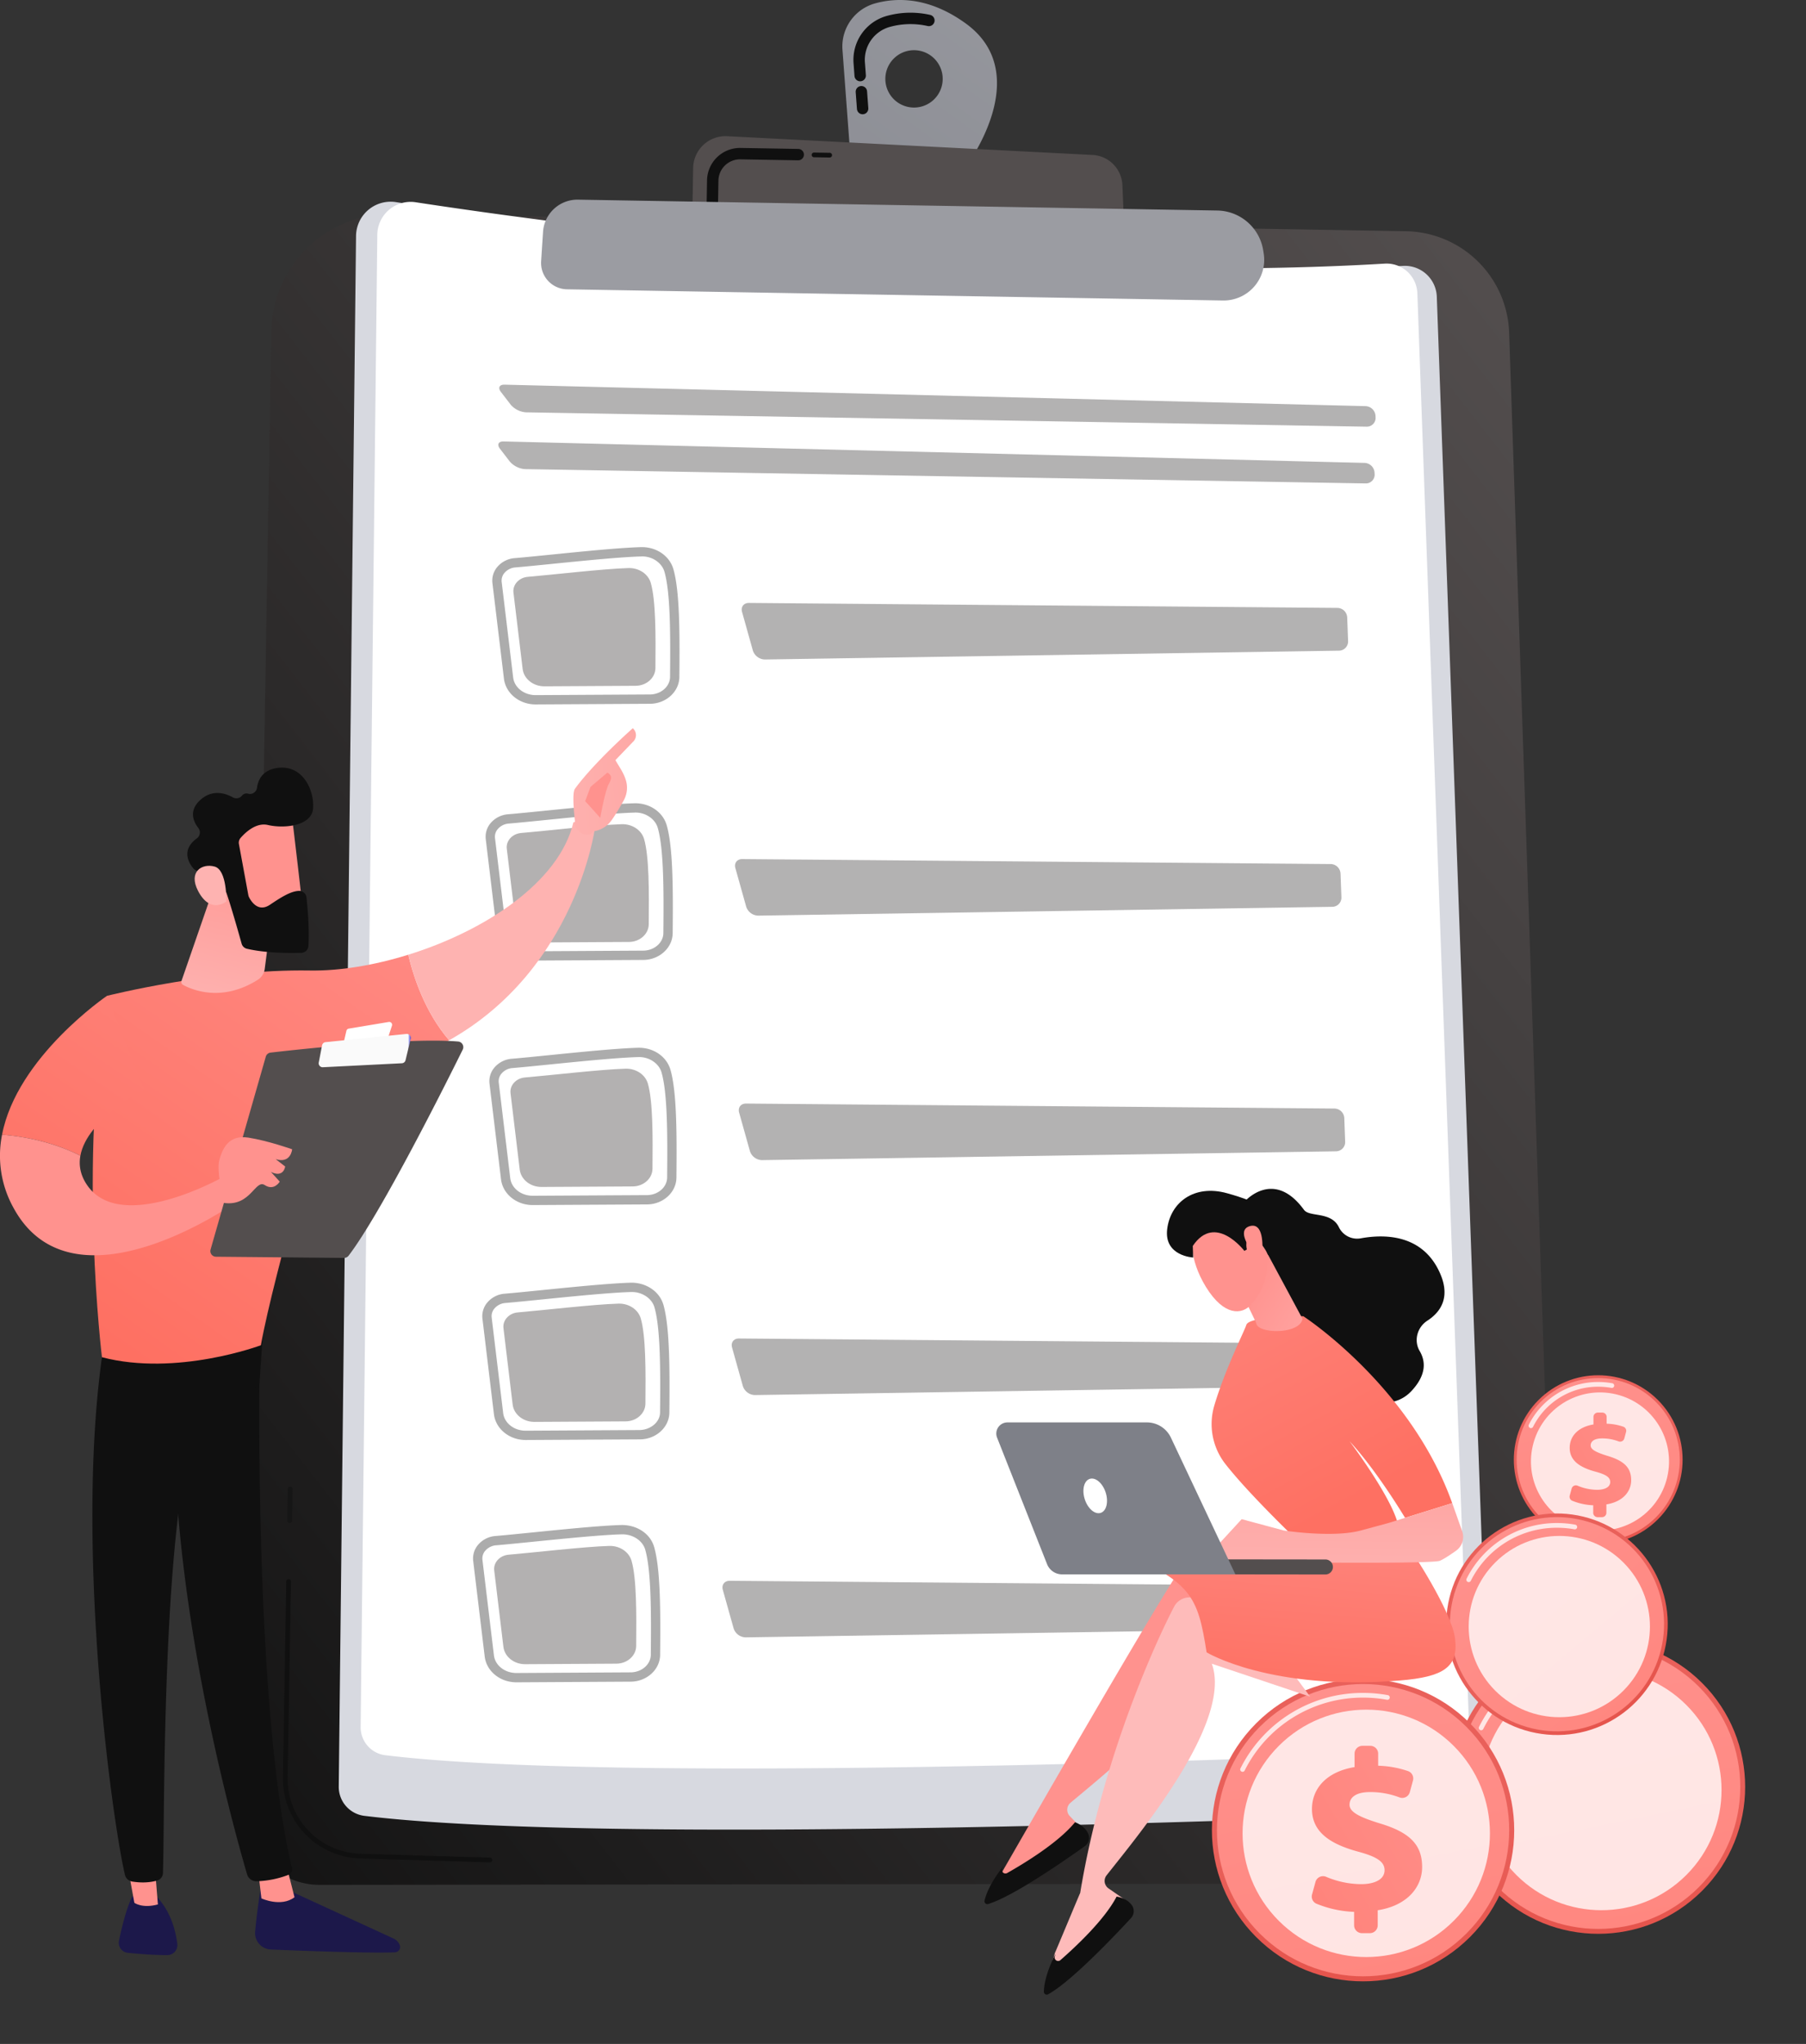 <svg xmlns="http://www.w3.org/2000/svg" xmlns:xlink="http://www.w3.org/1999/xlink" width="1443.515" height="1633.459" viewBox="0 0 1443.515 1633.459">
  <rect x="0" y="0" width="1443.515" height="1633.459" fill="#333333" stroke="none"/>
  <defs>
    <linearGradient id="linear-gradient" x1="-0.046" y1="1.064" x2="0.97" y2="0.047" gradientUnits="objectBoundingBox">
      <stop offset="0" stop-color="#101010"/>
      <stop offset="1" stop-color="#534e4e"/>
    </linearGradient>
    <linearGradient id="linear-gradient-2" x1="1.215" y1="-0.856" x2="-1.802" y2="2.804" gradientUnits="objectBoundingBox">
      <stop offset="0" stop-color="#9b9ca2"/>
      <stop offset="1" stop-color="#7e8088"/>
    </linearGradient>
    <linearGradient id="linear-gradient-3" x1="0.173" y1="18.56" x2="-0.905" y2="24.699" gradientUnits="objectBoundingBox">
      <stop offset="0" stop-color="#534e4e"/>
      <stop offset="1" stop-color="#534e4e"/>
    </linearGradient>
    <linearGradient id="linear-gradient-4" x1="0.231" y1="18.129" x2="-0.214" y2="23.99" gradientUnits="objectBoundingBox">
      <stop offset="0" stop-color="#9b9ca2"/>
      <stop offset="1" stop-color="#f2f2f7"/>
    </linearGradient>
    <linearGradient id="linear-gradient-5" x1="-0.184" y1="1.294" x2="0.486" y2="0.516" gradientUnits="objectBoundingBox">
      <stop offset="0" stop-color="#e1473d"/>
      <stop offset="1" stop-color="#e9605a"/>
    </linearGradient>
    <linearGradient id="linear-gradient-6" x1="0.878" y1="-0.071" x2="-1.173" y2="3.028" gradientUnits="objectBoundingBox">
      <stop offset="0" stop-color="#ff928e"/>
      <stop offset="1" stop-color="#fe7062"/>
    </linearGradient>
    <linearGradient id="linear-gradient-7" x1="1.304" y1="-0.302" x2="-1.589" y2="2.559" xlink:href="#linear-gradient-6"/>
    <linearGradient id="linear-gradient-17" x1="37.708" y1="0.238" x2="36.873" y2="0.678" gradientUnits="objectBoundingBox">
      <stop offset="0" stop-color="#febbba"/>
      <stop offset="1" stop-color="#ff928e"/>
    </linearGradient>
    <linearGradient id="linear-gradient-18" x1="-64.281" y1="-52.808" x2="-64.47" y2="-49.088" gradientUnits="objectBoundingBox">
      <stop offset="0" stop-color="#09005d"/>
      <stop offset="1" stop-color="#101010"/>
    </linearGradient>
    <linearGradient id="linear-gradient-19" x1="44.567" y1="0.225" x2="47.97" y2="-1.251" xlink:href="#linear-gradient-17"/>
    <linearGradient id="linear-gradient-20" x1="-63.139" y1="-60.662" x2="-63.36" y2="-57.553" xlink:href="#linear-gradient-18"/>
    <linearGradient id="linear-gradient-21" x1="0.748" y1="-0.893" x2="0.382" y2="1.03" xlink:href="#linear-gradient-6"/>
    <linearGradient id="linear-gradient-22" x1="-45.941" y1="-6.888" x2="-45.624" y2="-6.142" gradientUnits="objectBoundingBox">
      <stop offset="0" stop-color="#7e8088"/>
      <stop offset="1" stop-color="#101010"/>
    </linearGradient>
    <linearGradient id="linear-gradient-23" x1="-0.436" y1="-0.952" x2="0.591" y2="0.825" xlink:href="#linear-gradient-6"/>
    <linearGradient id="linear-gradient-24" x1="0.437" y1="2.231" x2="0.632" y2="-2.324" xlink:href="#linear-gradient-17"/>
    <linearGradient id="linear-gradient-25" x1="2.125" y1="1.881" x2="0.272" y2="0.375" xlink:href="#linear-gradient-17"/>
    <linearGradient id="linear-gradient-26" x1="-105.997" y1="-40.597" x2="-104.43" y2="-42.872" xlink:href="#linear-gradient-17"/>
    <linearGradient id="linear-gradient-27" x1="-68.382" y1="-58.89" x2="-67.874" y2="-56.656" gradientUnits="objectBoundingBox">
      <stop offset="0" stop-color="#101010"/>
      <stop offset="1" stop-color="#101010"/>
    </linearGradient>
    <linearGradient id="linear-gradient-28" x1="-434.727" y1="-132.602" x2="-428.321" y2="-140.048" xlink:href="#linear-gradient-17"/>
    <linearGradient id="linear-gradient-29" x1="1.092" y1="-27.309" x2="0.457" y2="2.512" xlink:href="#linear-gradient-3"/>
    <linearGradient id="linear-gradient-30" x1="0.003" y1="-0.061" x2="0.825" y2="0.949" gradientUnits="objectBoundingBox">
      <stop offset="0" stop-color="#7e8088"/>
      <stop offset="1" stop-color="#7e8088"/>
    </linearGradient>
    <linearGradient id="linear-gradient-31" x1="4.556" y1="3.122" x2="-1.033" y2="-0.491" gradientUnits="objectBoundingBox">
      <stop offset="0" stop-color="#fff"/>
      <stop offset="1" stop-color="#fff"/>
    </linearGradient>
    <linearGradient id="linear-gradient-32" x1="170.869" y1="0.5" x2="171.869" y2="0.5" gradientUnits="objectBoundingBox">
      <stop offset="0" stop-color="#ff928e"/>
      <stop offset="1" stop-color="#feb3b1"/>
    </linearGradient>
    <linearGradient id="linear-gradient-33" x1="197.899" y1="0.5" x2="198.899" y2="0.5" xlink:href="#linear-gradient-32"/>
    <linearGradient id="linear-gradient-34" x1="0.95" y1="-0.545" x2="0.059" y2="0.905" xlink:href="#linear-gradient-6"/>
    <linearGradient id="linear-gradient-35" x1="-23.78" y1="-0.492" x2="-23.435" y2="0.348" xlink:href="#linear-gradient-32"/>
    <linearGradient id="linear-gradient-36" x1="4.139" y1="-0.073" x2="-0.383" y2="0.658" xlink:href="#linear-gradient-32"/>
    <linearGradient id="linear-gradient-37" x1="-178.534" y1="1.716" x2="-180.41" y2="-0.451" xlink:href="#linear-gradient-32"/>
    <linearGradient id="linear-gradient-38" x1="2.159" y1="-2.064" x2="-0.079" y2="1.645" xlink:href="#linear-gradient-6"/>
    <linearGradient id="linear-gradient-39" x1="26.429" y1="0.5" x2="27.429" y2="0.5" xlink:href="#linear-gradient-32"/>
    <linearGradient id="linear-gradient-40" x1="0" y1="0.5" x2="1" y2="0.5" xlink:href="#linear-gradient-31"/>
    <linearGradient id="linear-gradient-41" y1="0.5" x2="1" y2="0.5" gradientUnits="objectBoundingBox">
      <stop offset="0" stop-color="#fafafa"/>
      <stop offset="0.97" stop-color="#fafafa"/>
      <stop offset="1" stop-color="#4042e2"/>
    </linearGradient>
    <linearGradient id="linear-gradient-42" x1="84.832" y1="0.5" x2="85.832" y2="0.5" xlink:href="#linear-gradient-32"/>
    <linearGradient id="linear-gradient-43" x1="0.731" y1="-0.568" x2="0.394" y2="1.087" xlink:href="#linear-gradient-32"/>
    <linearGradient id="linear-gradient-44" x1="-20.043" y1="8.565" x2="-21.45" y2="9.903" xlink:href="#linear-gradient-32"/>
    <linearGradient id="linear-gradient-45" x1="-57.645" y1="26.99" x2="-54.661" y2="24.524" xlink:href="#linear-gradient-32"/>
  </defs>
  <g id="Group_14969" data-name="Group 14969" transform="translate(-0.001)">
    <g id="Group_14881" data-name="Group 14881" transform="translate(0.001 0)">
      <g id="Group_14858" data-name="Group 14858" transform="translate(196.755 0)">
        <path id="Path_63463" data-name="Path 63463" d="M967.879,761.42l810.018,13.8a83.93,83.93,0,0,1,82.452,81.078l39.783,1175.395a61.893,61.893,0,0,1-61.787,63.985l-928.671,1.057a58.749,58.749,0,0,1-58.807-59.75L871,855.049A95.267,95.267,0,0,1,967.879,761.42Z" transform="translate(-850.859 -590.428)" fill="url(#linear-gradient)"/>
        <path id="Path_63464" data-name="Path 63464" d="M1069,2942.9h-.059l-103.857-3.113a63.741,63.741,0,0,1-61.584-64.549l2.673-156.841a1.886,1.886,0,0,1,1.886-1.854h.031a1.887,1.887,0,0,1,1.854,1.917L907.272,2875.3a59.952,59.952,0,0,0,57.928,60.715l103.858,3.114a1.886,1.886,0,0,1-.055,3.77Z" transform="translate(-874.123 -1454.576)" fill="#101010"/>
        <path id="Path_63465" data-name="Path 63465" d="M911.667,2613.13h-.031a1.887,1.887,0,0,1-1.854-1.917l.432-25.4a1.915,1.915,0,0,1,1.917-1.854,1.887,1.887,0,0,1,1.854,1.917l-.433,25.4A1.886,1.886,0,0,1,911.667,2613.13Z" transform="translate(-876.902 -1395.977)" fill="#161616"/>
        <g id="Group_14856" data-name="Group 14856" transform="translate(73.999 161.192)">
          <path id="Path_63466" data-name="Path 63466" d="M1029.145,744.192c110.36,16.885,489.947,69.759,804.85,50.976a25.587,25.587,0,0,1,27.141,24.6l42.6,1180.678a29.446,29.446,0,0,1-28.188,30.491c-132.4,5.574-677.643,26.552-871.593,2.891a23.328,23.328,0,0,1-20.477-23.44L997.295,771.253A27.671,27.671,0,0,1,1029.145,744.192Z" transform="translate(-983.472 -743.868)" fill="#d7d9e0"/>
          <path id="Path_63467" data-name="Path 63467" d="M1050.805,799.4c106.2,16.25,471.5,67.133,774.542,49.057a24.625,24.625,0,0,1,26.119,23.673l40.991,1136.219a28.337,28.337,0,0,1-27.125,29.343c-127.416,5.364-652.127,25.552-838.772,2.782a22.451,22.451,0,0,1-19.707-22.558l13.3-1192.474A26.629,26.629,0,0,1,1050.805,799.4Z" transform="translate(-989.342 -798.965)" fill="#fff"/>
          <g id="Group_14849" data-name="Group 14849" transform="translate(128.318 146.217)" opacity="0.6">
            <path id="Path_63468" data-name="Path 63468" d="M1906.672,1039.463a6.984,6.984,0,0,0,7.172-7.4l-.063-1.282a8.27,8.27,0,0,0-7.908-7.72L1217.654,1005.9c-4.147-.1-5.471,2.5-2.943,5.792l7.851,10.212a17.761,17.761,0,0,0,12.137,6.107Z" transform="translate(-1213.428 -1005.901)" fill="#807e7e"/>
          </g>
          <g id="Group_14850" data-name="Group 14850" transform="translate(127.545 191.588)" opacity="0.6">
            <path id="Path_63469" data-name="Path 63469" d="M1216.268,1087.212c-4.146-.1-5.471,2.5-2.943,5.791l7.851,10.212a17.76,17.76,0,0,0,12.137,6.107l671.973,11.449a6.984,6.984,0,0,0,7.172-7.4l-.063-1.282a8.27,8.27,0,0,0-7.907-7.721Z" transform="translate(-1212.042 -1087.209)" fill="#807e7e"/>
          </g>
          <path id="Path_63470" data-name="Path 63470" d="M1320.12,1730.609l-.25,0-91.177.524c-13.139.074-24.121-8.8-25.546-20.651l-9.189-76.369a16.839,16.839,0,0,1,3.786-12.726,20.223,20.223,0,0,1,13.993-7.176h0c7.683-.641,18.26-1.708,29.9-2.878,25.34-2.55,54.062-5.443,70.953-5.913.126,0,.249-.007.373-.01,12.085-.185,22.6,7.025,25.645,17.634,5.028,17.517,5.119,50.776,4.759,86.213C1343.244,1720.885,1332.842,1730.415,1320.12,1730.609Zm-107.762-108.977a12.744,12.744,0,0,0-8.849,4.459,9.451,9.451,0,0,0-2.165,7.135l9.189,76.369c.972,8.094,8.761,14.155,18.117,14.1l91.177-.523.18,0c8.716-.134,15.839-6.375,15.918-13.984.355-34.863.279-67.529-4.473-84.088-2.106-7.328-10.115-12.676-18.657-12.237-16.623.462-46.45,3.467-70.418,5.876-11.685,1.178-22.307,2.245-30.021,2.894Z" transform="translate(-1076.452 -1124.661)" fill="#acacac"/>
          <path id="Path_63471" data-name="Path 63471" d="M1235.616,1642.4c19.13-1.6,60.69-6.468,80.428-7.016,8.364-.233,15.778,4.709,17.85,11.932,4.026,14.028,3.952,42.118,3.688,68.044-.079,7.765-7.112,14.071-15.818,14.121l-72.862.418c-8.96.051-16.492-5.944-17.447-13.887l-7.342-61.026C1223.352,1648.673,1228.524,1642.993,1235.616,1642.4Z" transform="translate(-1089.8 -1137.904)" fill="#807e7e" opacity="0.6"/>
          <g id="Group_14851" data-name="Group 14851" transform="translate(316.758 525.347)" opacity="0.6">
            <path id="Path_63472" data-name="Path 63472" d="M1556.9,1685.332c-4.148-.035-6.626,3.2-5.506,7.2l8.645,30.847a10.349,10.349,0,0,0,9.576,7.146l458.909-7.039a7.367,7.367,0,0,0,7.26-7.653l-.7-18.923a7.993,7.993,0,0,0-7.822-7.6Z" transform="translate(-1551.128 -1685.332)" fill="#807e7e"/>
          </g>
          <path id="Path_63473" data-name="Path 63473" d="M1329.678,1363.763l-.25,0-91.177.523c-13.14.074-24.122-8.8-25.546-20.651l-9.19-76.369a16.84,16.84,0,0,1,3.786-12.726,20.224,20.224,0,0,1,13.993-7.176h0c7.682-.641,18.26-1.708,29.9-2.878,25.34-2.55,54.062-5.443,70.953-5.912.125,0,.249-.008.373-.01,12.085-.185,22.6,7.025,25.645,17.634,5.028,17.517,5.119,50.776,4.759,86.213C1352.8,1354.04,1342.4,1363.569,1329.678,1363.763Zm-107.762-108.977a12.744,12.744,0,0,0-8.85,4.46,9.455,9.455,0,0,0-2.164,7.135l9.19,76.369c.972,8.093,8.761,14.154,18.117,14.1l91.177-.523.18,0c8.716-.134,15.839-6.375,15.918-13.984.356-34.863.28-67.529-4.473-84.088-2.106-7.328-10.115-12.676-18.657-12.237-16.622.462-46.45,3.466-70.417,5.875-11.686,1.178-22.307,2.246-30.021,2.894Z" transform="translate(-1080.676 -962.519)" fill="#acacac"/>
          <path id="Path_63474" data-name="Path 63474" d="M1245.173,1275.553c19.13-1.6,60.69-6.468,80.427-7.016,8.363-.233,15.778,4.708,17.851,11.932,4.026,14.029,3.952,42.118,3.689,68.044-.079,7.765-7.113,14.071-15.819,14.121l-72.862.418c-8.961.051-16.492-5.944-17.447-13.886l-7.342-61.026C1232.909,1281.827,1238.082,1276.147,1245.173,1275.553Z" transform="translate(-1094.024 -975.762)" fill="#807e7e" opacity="0.6"/>
          <g id="Group_14852" data-name="Group 14852" transform="translate(322.092 320.643)" opacity="0.6">
            <path id="Path_63475" data-name="Path 63475" d="M1566.461,1318.486c-4.148-.035-6.626,3.2-5.506,7.2l8.644,30.847a10.35,10.35,0,0,0,9.576,7.146l458.909-7.039a7.367,7.367,0,0,0,7.261-7.653l-.7-18.923a7.993,7.993,0,0,0-7.822-7.6Z" transform="translate(-1560.686 -1318.485)" fill="#807e7e"/>
          </g>
          <path id="Path_63476" data-name="Path 63476" d="M1325.491,2080.754l-.25,0-91.177.522c-13.139.074-24.122-8.8-25.546-20.65l-9.189-76.365a16.845,16.845,0,0,1,3.783-12.729,20.221,20.221,0,0,1,13.994-7.175h0c7.683-.642,18.26-1.708,29.9-2.879,25.34-2.55,54.061-5.443,70.953-5.913.125,0,.249-.007.372-.009,12.086-.185,22.6,7.025,25.645,17.637,5.028,17.514,5.12,50.776,4.759,86.209C1348.615,2071.031,1338.213,2080.559,1325.491,2080.754Zm-107.762-108.977a12.748,12.748,0,0,0-8.849,4.458,9.462,9.462,0,0,0-2.166,7.139l9.19,76.366c.972,8.094,8.761,14.154,18.118,14.1l91.177-.523.18,0c8.715-.133,15.838-6.375,15.917-13.984.355-34.863.28-67.53-4.471-84.084-2.108-7.335-10.115-12.586-18.658-12.24-16.622.461-46.45,3.465-70.418,5.875-11.685,1.178-22.306,2.246-30.019,2.9Z" transform="translate(-1078.826 -1279.421)" fill="#acacac"/>
          <path id="Path_63477" data-name="Path 63477" d="M1240.986,1992.547c19.131-1.6,60.69-6.467,80.428-7.016,8.364-.233,15.777,4.709,17.85,11.932,4.027,14.029,3.952,42.118,3.688,68.044-.079,7.765-7.113,14.071-15.818,14.12l-72.862.417c-8.96.051-16.491-5.943-17.447-13.885l-7.342-61.026C1228.723,1998.821,1233.894,1993.141,1240.986,1992.547Z" transform="translate(-1092.173 -1292.666)" fill="#807e7e" opacity="0.6"/>
          <g id="Group_14853" data-name="Group 14853" transform="translate(319.755 720.733)" opacity="0.6">
            <path id="Path_63478" data-name="Path 63478" d="M1562.275,2035.48c-4.148-.035-6.626,3.2-5.507,7.2l8.644,30.847a10.348,10.348,0,0,0,9.576,7.146l458.91-7.039a7.366,7.366,0,0,0,7.26-7.653l-.7-18.923a7.994,7.994,0,0,0-7.822-7.6Z" transform="translate(-1556.499 -2035.479)" fill="#807e7e"/>
          </g>
          <path id="Path_63479" data-name="Path 63479" d="M1315.355,2417.224l-.241,0-91.18.519c-13.137.079-24.12-8.8-25.546-20.65l-9.189-76.365a16.847,16.847,0,0,1,3.784-12.726,20.242,20.242,0,0,1,13.994-7.179h0c7.676-.641,18.243-1.7,29.868-2.874,24.1-2.426,54.088-5.443,70.986-5.913,11.994-.243,22.937,6.9,26.016,17.624,5.028,17.518,5.119,50.775,4.759,86.209C1338.487,2407.5,1328.078,2417.029,1315.355,2417.224ZM1207.6,2308.242a12.762,12.762,0,0,0-8.851,4.463,9.46,9.46,0,0,0-2.163,7.135l9.189,76.365c.973,8.094,8.762,14.158,18.115,14.1l91.179-.519c8.592-.284,16.017-6.331,16.1-13.99.355-34.863.28-67.526-4.473-84.085-2.107-7.332-10.113-12.491-18.658-12.236-16.63.458-46.47,3.463-70.447,5.876-11.674,1.174-22.284,2.241-29.991,2.89Z" transform="translate(-1074.349 -1428.14)" fill="#acacac"/>
          <path id="Path_63480" data-name="Path 63480" d="M1230.856,2329.006c19.131-1.6,60.69-6.466,80.428-7.015,8.364-.232,15.777,4.708,17.851,11.932,4.026,14.029,3.952,42.117,3.688,68.044-.079,7.765-7.114,14.07-15.819,14.119l-72.862.418c-8.959.052-16.492-5.942-17.447-13.886l-7.342-61.026C1218.594,2335.28,1223.765,2329.6,1230.856,2329.006Z" transform="translate(-1087.696 -1441.377)" fill="#807e7e" opacity="0.6"/>
          <g id="Group_14854" data-name="Group 14854" transform="translate(314.103 908.481)" opacity="0.6">
            <path id="Path_63481" data-name="Path 63481" d="M1552.146,2371.939c-4.148-.035-6.626,3.2-5.506,7.2l8.644,30.847a10.349,10.349,0,0,0,9.576,7.146l458.91-7.038a7.367,7.367,0,0,0,7.26-7.652l-.7-18.925a7.993,7.993,0,0,0-7.822-7.6Z" transform="translate(-1546.37 -2371.938)" fill="#807e7e"/>
          </g>
          <path id="Path_63482" data-name="Path 63482" d="M1302.123,2764.243l-.251,0-91.178.522c-13.139.075-24.121-8.8-25.545-20.65l-9.189-76.368a16.838,16.838,0,0,1,3.785-12.726,20.223,20.223,0,0,1,13.994-7.176h0c7.683-.642,18.259-1.708,29.9-2.878,25.34-2.551,54.062-5.444,70.954-5.913,12.386-.027,22.94,6.906,26.017,17.624,5.029,17.517,5.121,50.779,4.759,86.212C1325.246,2754.52,1314.844,2764.048,1302.123,2764.243ZM1194.36,2655.265a12.744,12.744,0,0,0-8.848,4.459,9.456,9.456,0,0,0-2.165,7.137l9.189,76.369c.972,8.093,8.762,14.153,18.117,14.1l91.177-.523.18,0c8.714-.133,15.838-6.375,15.917-13.984.356-34.863.28-67.529-4.471-84.088-2.108-7.332-10.112-12.4-18.658-12.236-16.623.461-46.45,3.465-70.418,5.875-11.686,1.179-22.307,2.247-30.021,2.895Z" transform="translate(-1068.497 -1581.521)" fill="#acacac"/>
          <path id="Path_63483" data-name="Path 63483" d="M1217.616,2676.022c19.131-1.6,60.69-6.467,80.428-7.016,8.364-.233,15.778,4.709,17.851,11.932,4.026,14.029,3.952,42.118,3.688,68.044-.079,7.766-7.113,14.071-15.819,14.121l-72.862.418c-8.961.051-16.492-5.944-17.448-13.887l-7.342-61.026C1205.353,2682.3,1210.525,2676.617,1217.616,2676.022Z" transform="translate(-1081.844 -1594.755)" fill="#807e7e" opacity="0.6"/>
          <g id="Group_14855" data-name="Group 14855" transform="translate(306.715 1102.121)" opacity="0.6">
            <path id="Path_63484" data-name="Path 63484" d="M1538.906,2718.956c-4.148-.035-6.625,3.2-5.506,7.2l8.644,30.847a10.349,10.349,0,0,0,9.576,7.146l458.909-7.039a7.366,7.366,0,0,0,7.26-7.652l-.7-18.923a7.993,7.993,0,0,0-7.822-7.6Z" transform="translate(-1533.13 -2718.955)" fill="#807e7e"/>
          </g>
        </g>
        <path id="Path_63485" data-name="Path 63485" d="M1803.3,473.629c-28.912-20.853-54.36-20.883-72.36-15.9a35.727,35.727,0,0,0-26.011,37.125l6.287,84.433L1802.982,589S1860,514.525,1803.3,473.629Zm-41.576,67.322a22.92,22.92,0,1,1,23.308-22.526A22.921,22.921,0,0,1,1761.723,540.951Z" transform="translate(-1228.304 -455)" fill="url(#linear-gradient-2)"/>
        <g id="Group_14857" data-name="Group 14857" transform="translate(485.372 10.153)">
          <path id="Path_63486" data-name="Path 63486" d="M1726.41,554.05a4.552,4.552,0,0,1-2.9-3.912l-1-13.448a4.552,4.552,0,0,1,9.08-.672l1,13.448a4.557,4.557,0,0,1-6.176,4.585Zm-1.961-26.351a4.551,4.551,0,0,1-2.9-3.912l-.76-10.21a36.443,36.443,0,0,1,26.491-37.787,71.063,71.063,0,0,1,34.745-.836,4.554,4.554,0,0,1-1.98,8.89,62.014,62.014,0,0,0-30.336.723,27.314,27.314,0,0,0-19.84,28.339l.761,10.21a4.555,4.555,0,0,1-6.176,4.584Z" transform="translate(-1720.684 -473.195)" fill="#101010"/>
        </g>
        <path id="Path_63487" data-name="Path 63487" d="M1489.819,717.814l.723-42.385a25.866,25.866,0,0,1,27.189-25.392l292.051,14.99a25.159,25.159,0,0,1,23.845,24.047l1.748,40.767Z" transform="translate(-1133.272 -541.189)" fill="url(#linear-gradient-3)"/>
        <path id="Path_63488" data-name="Path 63488" d="M1675.3,677.443h-.031l-12.566-.214a1.886,1.886,0,0,1,.031-3.771h.031l12.566.214a1.886,1.886,0,0,1-.031,3.771Z" transform="translate(-1208.866 -551.556)" fill="#101010"/>
        <path id="Path_63489" data-name="Path 63489" d="M1513.395,714.261a4.551,4.551,0,0,1-2.912-4.326l.292-17.146a26.366,26.366,0,0,1,26.808-25.913l46.2.789a4.555,4.555,0,0,1-.158,9.108l-46.2-.79a17.277,17.277,0,0,0-17.548,16.962l-.293,17.147a4.549,4.549,0,0,1-6.19,4.169Z" transform="translate(-1142.405 -548.645)" fill="#101010"/>
        <path id="Path_63490" data-name="Path 63490" d="M1302.817,740.928l511,8.693a37.776,37.776,0,0,1,36.684,31.961l.39,2.505a32.442,32.442,0,0,1-32.608,37.425l-524.26-8.933a21.092,21.092,0,0,1-20.689-22.459l1.528-23.446A27.542,27.542,0,0,1,1302.817,740.928Z" transform="translate(-1037.57 -581.375)" fill="url(#linear-gradient-4)"/>
      </g>
      <g id="Group_14875" data-name="Group 14875" transform="translate(786.877 950.09)">
        <g id="Group_14868" data-name="Group 14868" transform="translate(395.175 121.028)">
          <circle id="Ellipse_623" data-name="Ellipse 623" cx="67.446" cy="67.446" r="67.446" transform="translate(0 95.384) rotate(-45)" fill="url(#linear-gradient-5)"/>
          <circle id="Ellipse_624" data-name="Ellipse 624" cx="65.204" cy="65.204" r="65.204" transform="translate(3.171 95.384) rotate(-45)" fill="url(#linear-gradient-6)"/>
          <path id="Path_63501" data-name="Path 63501" d="M1626.675,1198.094a1.864,1.864,0,0,1-.847-.2,1.884,1.884,0,0,1-.834-2.532,61.814,61.814,0,0,1,55.449-34.142,62.451,62.451,0,0,1,11.2,1.009,1.885,1.885,0,1,1-.677,3.708,58.833,58.833,0,0,0-10.521-.946,58.065,58.065,0,0,0-52.084,32.069A1.886,1.886,0,0,1,1626.675,1198.094Z" transform="translate(-1585.06 -1127.91)" fill="#fff" opacity="0.78"/>
          <ellipse id="Ellipse_625" data-name="Ellipse 625" cx="55.187" cy="55.187" rx="55.187" ry="55.187" transform="matrix(0.23, -0.973, 0.973, 0.23, 30.414, 137.836)" fill="#fff" opacity="0.78"/>
          <g id="Group_14867" data-name="Group 14867" transform="translate(72.497 57.746)">
            <path id="Path_63502" data-name="Path 63502" d="M1702.4,1285.1v-6a48.957,48.957,0,0,1-16.847-3.653,3.473,3.473,0,0,1-1.92-4.1l1.526-5.592a3.5,3.5,0,0,1,4.752-2.291,40.647,40.647,0,0,0,15.555,3.276c6.029,0,10.525-2.044,10.525-6.234,0-3.781-3.474-6.028-11.853-8.276-11.955-3.27-20.538-8.481-20.538-19.006,0-9.5,6.949-16.758,19.006-18.7v-6a3.5,3.5,0,0,1,3.5-3.5h3.528a3.5,3.5,0,0,1,3.5,3.5v5.391a44.666,44.666,0,0,1,13.353,2.4,3.481,3.481,0,0,1,2.176,4.2l-1.4,5.172a3.488,3.488,0,0,1-4.605,2.356,36.422,36.422,0,0,0-13.1-2.378c-7.153,0-9.2,2.964-9.2,5.62,0,3.269,4.291,5.517,13.59,8.379,13.283,3.985,18.8,9.5,18.8,19.414,0,9.094-6.743,17.269-19.823,19.313v6.719a3.5,3.5,0,0,1-3.5,3.5H1705.9A3.5,3.5,0,0,1,1702.4,1285.1Z" transform="translate(-1683.511 -1205.014)" fill="url(#linear-gradient-7)"/>
          </g>
        </g>
        <g id="Group_14870" data-name="Group 14870" transform="translate(324.544 311.884)">
          <circle id="Ellipse_626" data-name="Ellipse 626" cx="117.413" cy="117.413" r="117.413" transform="translate(0 166.047) rotate(-45)" fill="url(#linear-gradient-5)"/>
          <circle id="Ellipse_627" data-name="Ellipse 627" cx="113.509" cy="113.509" r="113.509" transform="translate(5.521 166.047) rotate(-45)" fill="url(#linear-gradient-6)"/>
          <path id="Path_63503" data-name="Path 63503" d="M1899.352,999.372a1.886,1.886,0,0,1-1.681-2.734,106.221,106.221,0,0,1,95.281-58.666A107.522,107.522,0,0,1,2012.2,939.7a1.885,1.885,0,0,1-.678,3.708,103.868,103.868,0,0,0-18.565-1.668,102.469,102.469,0,0,0-91.915,56.592A1.887,1.887,0,0,1,1899.352,999.372Z" transform="translate(-1826.906 -878.591)" fill="#fff" opacity="0.78"/>
          <circle id="Ellipse_628" data-name="Ellipse 628" cx="96.071" cy="96.071" r="96.071" transform="translate(32.655 168.52) rotate(-45)" fill="#fff" opacity="0.78"/>
          <g id="Group_14869" data-name="Group 14869" transform="translate(126.206 100.528)">
            <path id="Path_63504" data-name="Path 63504" d="M2030.071,1151.123v-10.452a85.24,85.24,0,0,1-29.328-6.359,6.046,6.046,0,0,1-3.341-7.143l2.656-9.736a6.094,6.094,0,0,1,8.272-3.988,70.771,70.771,0,0,0,27.078,5.7c10.495,0,18.322-3.558,18.322-10.851,0-6.581-6.048-10.494-20.633-14.407-20.812-5.692-35.754-14.764-35.754-33.085,0-16.543,12.1-29.172,33.085-32.552V1017.8a6.09,6.09,0,0,1,6.09-6.09h6.141a6.09,6.09,0,0,1,6.09,6.09v9.385a77.722,77.722,0,0,1,23.246,4.174,6.061,6.061,0,0,1,3.787,7.316l-2.442,9a6.073,6.073,0,0,1-8.018,4.1,63.414,63.414,0,0,0-22.8-4.139c-12.451,0-16.008,5.158-16.008,9.783,0,5.692,7.471,9.6,23.657,14.586,23.125,6.937,32.729,16.542,32.729,33.8,0,15.831-11.74,30.061-34.507,33.619v11.7a6.09,6.09,0,0,1-6.09,6.09h-6.142A6.09,6.09,0,0,1,2030.071,1151.123Z" transform="translate(-1997.184 -1011.71)" fill="url(#linear-gradient-7)"/>
          </g>
        </g>
        <g id="Group_14872" data-name="Group 14872" transform="translate(131.745 341.649)">
          <circle id="Ellipse_629" data-name="Ellipse 629" cx="120.816" cy="120.816" r="120.816" transform="translate(0 170.86) rotate(-45)" fill="url(#linear-gradient-5)"/>
          <circle id="Ellipse_630" data-name="Ellipse 630" cx="116.799" cy="116.799" r="116.799" transform="translate(5.682 170.86) rotate(-45)" fill="url(#linear-gradient-6)"/>
          <path id="Path_63505" data-name="Path 63505" d="M2039.6,1465.567a1.886,1.886,0,0,1-1.681-2.734,109.244,109.244,0,0,1,98-60.338,110.638,110.638,0,0,1,19.789,1.782,1.885,1.885,0,0,1-.677,3.709,106.771,106.771,0,0,0-19.112-1.72,105.49,105.49,0,0,0-94.629,58.264A1.885,1.885,0,0,1,2039.6,1465.567Z" transform="translate(-1965.057 -1341.339)" fill="#fff" opacity="0.78"/>
          <circle id="Ellipse_631" data-name="Ellipse 631" cx="98.856" cy="98.856" r="98.856" transform="translate(33.602 173.405) rotate(-45)" fill="#fff" opacity="0.78"/>
          <g id="Group_14871" data-name="Group 14871" transform="translate(129.864 103.442)">
            <path id="Path_63506" data-name="Path 63506" d="M2174.069,1621.73v-10.755a87.7,87.7,0,0,1-30.178-6.543,6.221,6.221,0,0,1-3.439-7.349l2.733-10.018a6.27,6.27,0,0,1,8.512-4.1,72.806,72.806,0,0,0,27.863,5.867c10.8,0,18.852-3.662,18.852-11.166,0-6.771-6.222-10.8-21.231-14.824-21.415-5.857-36.79-15.192-36.79-34.044,0-17.023,12.447-30.018,34.045-33.5v-10.756a6.266,6.266,0,0,1,6.266-6.266h6.319a6.267,6.267,0,0,1,6.267,6.266v9.657a79.965,79.965,0,0,1,23.92,4.295,6.236,6.236,0,0,1,3.9,7.528l-2.513,9.265a6.249,6.249,0,0,1-8.25,4.22,65.254,65.254,0,0,0-23.46-4.259c-12.812,0-16.473,5.308-16.473,10.067,0,5.857,7.687,9.884,24.343,15.009,23.795,7.139,33.678,17.022,33.678,34.776,0,16.29-12.08,30.933-35.509,34.594v12.036a6.267,6.267,0,0,1-6.266,6.266h-6.32A6.267,6.267,0,0,1,2174.069,1621.73Z" transform="translate(-2140.229 -1478.275)" fill="url(#linear-gradient-7)"/>
          </g>
        </g>
        <g id="Group_14874" data-name="Group 14874" transform="translate(351.225 241.563)">
          <ellipse id="Ellipse_632" data-name="Ellipse 632" cx="88.521" cy="88.521" rx="88.521" ry="88.521" transform="translate(6.427 181.759) rotate(-82.027)" fill="url(#linear-gradient-5)"/>
          <ellipse id="Ellipse_633" data-name="Ellipse 633" cx="85.578" cy="85.578" rx="85.578" ry="85.578" transform="translate(0 164.098) rotate(-73.488)" fill="url(#linear-gradient-6)"/>
          <path id="Path_63507" data-name="Path 63507" d="M2363.5,1206.433a1.886,1.886,0,0,1-1.681-2.734,80.537,80.537,0,0,1,72.249-44.485,81.5,81.5,0,0,1,14.59,1.313,1.885,1.885,0,0,1-.678,3.709,77.845,77.845,0,0,0-13.912-1.25,76.788,76.788,0,0,0-68.883,42.412A1.885,1.885,0,0,1,2363.5,1206.433Z" transform="translate(-2327.695 -1133.725)" fill="#fff" opacity="0.78"/>
          <circle id="Ellipse_634" data-name="Ellipse 634" cx="72.431" cy="72.431" r="72.431" transform="translate(5.803 108.236) rotate(-45)" fill="#fff" opacity="0.78"/>
          <g id="Group_14873" data-name="Group 14873" transform="translate(76.334 56.974)">
            <path id="Path_63508" data-name="Path 63508" d="M2462.418,1320.747v-7.88a64.278,64.278,0,0,1-22.111-4.794,4.559,4.559,0,0,1-2.519-5.385l2-7.34a4.6,4.6,0,0,1,6.237-3.007,53.358,53.358,0,0,0,20.416,4.3c7.912,0,13.813-2.683,13.813-8.182,0-4.961-4.559-7.911-15.557-10.862-15.69-4.292-26.956-11.131-26.956-24.944,0-12.472,9.12-21.994,24.944-24.541v-7.881a4.591,4.591,0,0,1,4.591-4.592h4.629a4.592,4.592,0,0,1,4.592,4.592v7.076a58.59,58.59,0,0,1,17.526,3.147,4.568,4.568,0,0,1,2.855,5.515l-1.841,6.789a4.579,4.579,0,0,1-6.044,3.092,47.811,47.811,0,0,0-17.189-3.12c-9.388,0-12.069,3.889-12.069,7.376,0,4.291,5.633,7.241,17.836,11,17.434,5.23,24.675,12.472,24.675,25.48,0,11.936-8.851,22.664-26.016,25.347v8.819a4.591,4.591,0,0,1-4.591,4.591h-4.63A4.592,4.592,0,0,1,2462.418,1320.747Z" transform="translate(-2437.624 -1215.638)" fill="url(#linear-gradient-7)"/>
          </g>
        </g>
        <g id="Group_14957" data-name="Group 14957" transform="translate(0 0)">
          <path id="Path_63583" data-name="Path 63583" d="M1629.808,1921.208c.244-.094,131.486-229.931,149.221-251.56a13.747,13.747,0,0,1,12.273-4.933l36.632,4.365,43.035,93.1-71.695-41.754c7.094,49.064-85.007,121.979-116.595,148.585a7.255,7.255,0,0,0-.573,10.567l12.61,13.2c-20.7,20.985-44.593,34.46-71.556,40.693Z" transform="translate(-1613.946 -1378.368)" fill="url(#linear-gradient-17)"/>
          <path id="Path_63584" data-name="Path 63584" d="M1681.008,2060.735s8.048,2.6,10.773,9.767a8.2,8.2,0,0,1-3.084,9.451c-13.253,9.495-56.967,40.148-77.14,46.152a2.282,2.282,0,0,1-2.855-2.689c1.035-4.686,4.384-14.044,15.172-27.744l-.968,1.958a2.8,2.8,0,0,0,3.88,3.7C1640.279,2093.712,1667.761,2077.041,1681.008,2060.735Z" transform="translate(-1608.647 -1554.564)" fill="url(#linear-gradient-18)"/>
          <path id="Path_63585" data-name="Path 63585" d="M1723.494,1998.207c.22-.142,19.911-47.583,20.131-47.723,18.054-109.921,62.1-204.06,75.093-228.831a13.746,13.746,0,0,1,11.021-7.315l36.757-3.139,60.986,82.464-78.661-26.38c16.877,46.613-58.563,136.658-84.112,169.107a7.256,7.256,0,0,0,1.577,10.464l15.021,10.376c-16.028,24.74-36.7,42.771-61.84,54.331Z" transform="translate(-1667.115 -1387.797)" fill="url(#linear-gradient-19)"/>
          <path id="Path_63586" data-name="Path 63586" d="M1768.865,2142.248s8.408.917,12.527,7.386a8.2,8.2,0,0,1-1.108,9.879c-11.057,11.98-47.663,50.846-66.2,60.808a2.281,2.281,0,0,1-3.34-2.055c.065-4.8,1.45-14.642,9.243-30.241l-.552,2.113a2.8,2.8,0,0,0,4.548,2.837C1735.652,2182.785,1759.192,2160.9,1768.865,2142.248Z" transform="translate(-1663.257 -1576.642)" fill="url(#linear-gradient-20)"/>
          <g id="Group_14913" data-name="Group 14913" transform="translate(106.25 286.163)">
            <path id="Path_63587" data-name="Path 63587" d="M2106,1678.92s33.251,49.458,35.98,72.019-9.194,30.363-44,33.24c-103.57,8.562-154.625-22.479-154.625-22.479-7.085-45.173-12.126-56.665-71.3-81.227,0,0,74.842,5.942,89.9.1S2106,1678.92,2106,1678.92Z" transform="translate(-1872.055 -1677.463)" fill="url(#linear-gradient-21)"/>
          </g>
          <g id="Group_14915" data-name="Group 14915" transform="translate(145.833)">
            <path id="Path_63588" data-name="Path 63588" d="M2053.669,1175.163s23.16-27.4,47.781,6.218c4.46,6.089,21.588,1.066,27.866,13.811a16.18,16.18,0,0,0,17.458,8.989c17.967-3.314,47.334-3.593,61.833,24.562,11.068,21.491,2.523,34.068-8.54,41.238-8.126,5.267-11.026,15.959-6.113,24.3,4.713,8,5.6,18.84-6.57,31.883-27.271,29.228-81.254-18.548-81.254-18.548l-42.863-101.284Z" transform="translate(-1991.909 -1164.637)" fill="url(#linear-gradient-22)"/>
            <path id="Path_63589" data-name="Path 63589" d="M2075.715,1526.338s-38.722-36.871-57.782-61.293a51.818,51.818,0,0,1-8.774-46.634c8.7-29.318,24.167-59.684,25.578-64.41,2.162-7.243,45.58-6.942,45.58-6.942s85.437,55.45,119.006,149.377l-37.7,11.737s-22.308-37.425-44.349-61.219c0,0,38.139,50.383,39.482,71.009Z" transform="translate(-1971.284 -1245.265)" fill="url(#linear-gradient-23)"/>
            <path id="Path_63590" data-name="Path 63590" d="M1997.924,1659.208l29.1-31.657,33.6,9.048s39.175,6.069,61.6,0l22.421-6.069,50.668-15.775,7.957,22.49a13.539,13.539,0,0,1-4.947,15.557c-4.383,3.115-9.521,6.538-12.8,7.971-6.672,2.918-153.707.922-153.707.922Z" transform="translate(-1967.271 -1363.584)" fill="url(#linear-gradient-24)"/>
            <path id="Path_63591" data-name="Path 63591" d="M2064.631,1250.18l29.181,54.263c-1.927,11.845-31.76,12.179-36.369,5.106a7,7,0,0,1-.915-2.393l-17.456-36.257c-.749-3.536,8.943-15.448,12.133-17.146l11.6-6.174C2067.27,1245.2,2048.633,1245.015,2064.631,1250.18Z" transform="translate(-1985.439 -1200.588)" fill="url(#linear-gradient-25)"/>
            <g id="Group_14914" data-name="Group 14914" transform="translate(0 1.59)">
              <path id="Path_63592" data-name="Path 63592" d="M1978.816,1220.221s-3.294,18.333,11.116,41.642,28.758,22.257,36.048,13.944,16.022-22.158,12.049-45.406S1983.794,1196.843,1978.816,1220.221Z" transform="translate(-1958.682 -1184.954)" fill="url(#linear-gradient-26)"/>
              <path id="Path_63593" data-name="Path 63593" d="M2004.894,1215.459s-23.332-30.647-41.245-3.931l.3,9.229s-23.294-1.089-20.768-22.559,21.544-36.137,47.908-28.8,41.771,15.69,44.747,33.994-11.969,15.314-11.969,15.314-5.709-12.63-12.6-13.493-4.4,9.128-4.4,9.128Z" transform="translate(-1942.991 -1167.485)" fill="url(#linear-gradient-27)"/>
              <path id="Path_63594" data-name="Path 63594" d="M2059,1236.694s-12.086-15.684-1.085-18.938,10.591,15.368,9.874,22.3Z" transform="translate(-1991.742 -1189.537)" fill="url(#linear-gradient-28)"/>
            </g>
          </g>
          <g id="Group_14916" data-name="Group 14916" transform="translate(9.447 186.645)">
            <path id="Path_63595" data-name="Path 63595" d="M2059.534,1707.27c-.1.005-.2.008-.308.007l-133.827-.146a5.99,5.99,0,1,1,.013-11.98l133.828.146a5.99,5.99,0,0,1,.295,11.973Z" transform="translate(-1796.184 -1585.763)" fill="url(#linear-gradient-29)"/>
            <path id="Path_63596" data-name="Path 63596" d="M1707.485,1499.119h111.453a21.242,21.242,0,0,1,19.212,12.181l51.525,109.255H1751.169a12.911,12.911,0,0,1-12.007-8.165l-39.955-101.1A8.9,8.9,0,0,1,1707.485,1499.119Z" transform="translate(-1698.576 -1499.119)" fill="url(#linear-gradient-30)"/>
            <path id="Path_63597" data-name="Path 63597" d="M1841.162,1590.666c2.415,7.5.631,14.791-3.986,16.277s-10.316-3.393-12.731-10.9-.631-14.791,3.985-16.277S1838.746,1583.163,1841.162,1590.666Z" transform="translate(-1753.733 -1534.648)" fill="url(#linear-gradient-31)"/>
          </g>
        </g>
      </g>
      <g id="Group_14880" data-name="Group 14880" transform="translate(0 581.982)">
        <path id="Path_63509" data-name="Path 63509" d="M868.74,3152.774s-3.4,19.267-5.072,38.34a13.141,13.141,0,0,0,12.571,14.237c25.4,1.058,79.729,3.115,99.224,2.245a4.275,4.275,0,0,0,3.763-5.857,9.573,9.573,0,0,0-4.9-5.157l-89.742-41.245Z" transform="translate(-659.743 -2229.368)" fill="#1c184a"/>
        <path id="Path_63510" data-name="Path 63510" d="M867.8,3129.667l2.734,23.046s15.72,7.318,26.456-.922l-6.51-25.683Z" transform="translate(-661.593 -2217.581)" fill="url(#linear-gradient-32)"/>
        <path id="Path_63511" data-name="Path 63511" d="M815.03,2356.011c-1.181,6.018-6.34,300.332,25.12,432.223a4.477,4.477,0,0,1-2.625,5.208,77.94,77.94,0,0,1-25.622,5.207,7.71,7.71,0,0,1-7.649-5.534c-8.992-30.6-52.084-183.92-57.706-330.382-6.281-163.656,0-5.572,0-5.572L750.232,2356Z" transform="translate(-606.766 -1877.202)" fill="#101010"/>
        <path id="Path_63512" data-name="Path 63512" d="M679.22,3170.787s-5.417,9.727-10.662,35.573a8.017,8.017,0,0,0,7.055,9.6c8.386.825,21.3,1.885,31.64,1.814a7.993,7.993,0,0,0,7.914-8.917c-1.146-9.434-4.715-24.913-15.739-36.977Z" transform="translate(-573.456 -2237.329)" fill="#1c184a"/>
        <path id="Path_63513" data-name="Path 63513" d="M679.268,3116.592l6.39,34.852s6.317,4.7,18.814,1.293l-3.05-37.5Z" transform="translate(-578.263 -2212.777)" fill="url(#linear-gradient-33)"/>
        <path id="Path_63514" data-name="Path 63514" d="M640.491,2359.3c-25.73,155.282,5.581,383.793,16.141,428.518a6.974,6.974,0,0,0,5.632,5.3c4.714.781,12.474,1.418,20.125-.8a6.392,6.392,0,0,0,4.6-5.887c1.417-36.158-1.133-258.139,22.842-345.866a19.927,19.927,0,0,1,7.687-10.994l46.533-33.081,3.567-53.472Z" transform="translate(-556.746 -1871.463)" fill="#101010"/>
        <g id="Group_14876" data-name="Group 14876" transform="translate(74.137 74.191)">
          <path id="Path_63515" data-name="Path 63515" d="M804.678,1834.938c-77.108-1.274-162.187,20.246-162.187,20.246-22.984,134.112-4.019,288.8-4.019,288.8,59.695,15.655,127.034-9.571,127.034-9.571,9.922-56.055,56.214-213.815,56.214-213.815,37.674-4.676,68.71-15.545,94.268-29.916-19.5-22.6-28.686-51.352-32.678-68.35C856.048,1830.806,828.461,1835.331,804.678,1834.938Z" transform="translate(-631.118 -1715.519)" fill="url(#linear-gradient-34)"/>
          <path id="Path_63516" data-name="Path 63516" d="M1232.2,1636.757c-7.574-9.149-17.161-4.821-17.161-4.821-11.347,47.931-70.845,86.795-131.97,105.791,3.992,17,13.182,45.752,32.678,68.35C1217.186,1749.042,1232.2,1636.757,1232.2,1636.757Z" transform="translate(-830.874 -1630.914)" fill="url(#linear-gradient-35)"/>
        </g>
        <g id="Group_14877" data-name="Group 14877" transform="translate(458.299)">
          <path id="Path_63517" data-name="Path 63517" d="M1334.889,1580.318c.792,2.52-8.386,6.356-13.79-3.948-.189-4.939-3.192-26.1-.242-30.121,15.718-21.429,46.192-48.291,46.192-48.291a7.252,7.252,0,0,1,.907,10.074l-14.783,15.4c3.092,5.588,6.864,10.3,8.631,17.063a20.714,20.714,0,0,1-2.065,15.247c-2.6,4.675-6.136,10.752-9.483,15.508C1343.922,1580.251,1334.889,1580.318,1334.889,1580.318Z" transform="translate(-1319.567 -1497.957)" fill="url(#linear-gradient-36)"/>
          <path id="Path_63518" data-name="Path 63518" d="M1354.185,1561.516l-13.472,11.42-4.229,11.371,12.011,13.325s4.038-22.56,7.04-27.444S1356.98,1562.944,1354.185,1561.516Z" transform="translate(-1327.044 -1526.049)" fill="url(#linear-gradient-37)"/>
        </g>
        <path id="Path_63519" data-name="Path 63519" d="M614.644,1955.868,585.069,1881.2s-72.024,48.937-83.868,110.983c13.609,1,38.372,4.542,62.611,16.781C569.139,1979.672,614.644,1955.868,614.644,1955.868Z" transform="translate(-499.559 -1667.348)" fill="url(#linear-gradient-38)"/>
        <path id="Path_63520" data-name="Path 63520" d="M676.283,2114.031s-80.863,45.7-108.148,6.678c-5.665-8.1-7.019-16.156-5.624-23.833-24.239-12.239-49-15.779-62.611-16.781a85.638,85.638,0,0,0,9.308,58.706c47.794,87.427,177.776-4.832,177.776-4.832Z" transform="translate(-498.259 -1755.255)" fill="url(#linear-gradient-39)"/>
        <g id="Group_14878" data-name="Group 14878" transform="translate(168.132 234.694)">
          <path id="Path_63521" data-name="Path 63521" d="M799.742,2112.3l44.133-154.12a4.493,4.493,0,0,1,3.8-3.236c8-.932,31.164-3.551,57.916-5.814,32.223-2.726,69.644-4.935,92-3.056a4.51,4.51,0,0,1,3.687,6.49c-12.717,25.725-65.022,130.373-91.215,164.654a4.524,4.524,0,0,1-3.639,1.786l-102.395-.953A4.51,4.51,0,0,1,799.742,2112.3Z" transform="translate(-799.565 -1930.406)" fill="#534e4e"/>
          <path id="Path_63522" data-name="Path 63522" d="M994.7,1923.912l32-5.331a2.3,2.3,0,0,1,2.558,2.985l-3.167,9.6a2.3,2.3,0,0,1-1.877,1.556l-30.791,4.113a2.3,2.3,0,0,1-2.54-2.8l1.96-8.38A2.3,2.3,0,0,1,994.7,1923.912Z" transform="translate(-884.098 -1918.548)" fill="url(#linear-gradient-40)"/>
          <path id="Path_63523" data-name="Path 63523" d="M954.8,1958.594l2.636-13.73a3.175,3.175,0,0,1,2.8-2.56l64.626-6.558a3.174,3.174,0,0,1,3.407,3.9l-4.109,17.109a3.173,3.173,0,0,1-2.927,2.429l-63.152,3.179A3.174,3.174,0,0,1,954.8,1958.594Z" transform="translate(-868.15 -1926.142)" fill="url(#linear-gradient-41)"/>
          <path id="Path_63524" data-name="Path 63524" d="M815.618,2136.17s-6.148-25.279-3.668-34.247,7.285-20.5,23.3-17.937,34.907,9.309,34.907,9.309-.954,11.682-13.126,7.913l7.548,5.84s-1.079,9.354-11.361,4.356l7.02,7.746s-4.415,7.682-11.979,2.755S837.069,2139.214,815.618,2136.17Z" transform="translate(-804.778 -1991.509)" fill="url(#linear-gradient-42)"/>
        </g>
        <path id="Path_63525" data-name="Path 63525" d="M782.637,1732.739,758.1,1803.692a2.557,2.557,0,0,0,1.165,3.079c6.688,3.7,30.783,14.385,59.82-4.024a12.039,12.039,0,0,0,5.543-8.6l7.945-61.409Z" transform="translate(-613.043 -1601.728)" fill="url(#linear-gradient-43)"/>
        <g id="Group_14879" data-name="Group 14879" transform="translate(149.741 31.468)">
          <path id="Path_63526" data-name="Path 63526" d="M870.413,1615.07c.549,1.115,9.8,82.726,9.8,82.726l-46.712,4.294-20.264-76.048S861.226,1596.412,870.413,1615.07Z" transform="translate(-787.218 -1578.462)" fill="url(#linear-gradient-44)"/>
          <path id="Path_63527" data-name="Path 63527" d="M807.828,1615.405l7.533,40.868a5.727,5.727,0,0,0,.493,1.5c1.437,2.928,7.119,12.641,16.7,6.221,8.694-5.825,16.716-11.012,23.385-11.128a5.8,5.8,0,0,1,5.87,5.148c.839,7.415,2.42,24.16,1.575,38.917a5.788,5.788,0,0,1-5.627,5.428c-9.034.276-28.1.325-43.455-3.229a5.806,5.806,0,0,1-4.305-4.093c-2.8-10.026-11.411-40.468-15.124-48.579-3.485-7.614-14.733-9.2-19.5-9.526a5.7,5.7,0,0,1-4-2.05c-3.544-4.26-9.918-14.711,2.847-23.992a5.813,5.813,0,0,0,1.177-8.286c-4.027-5.2-7.838-13.891,1.6-22.429,9.589-8.678,19.916-5.418,26.022-2.027a5.808,5.808,0,0,0,7.307-1.456,4.593,4.593,0,0,1,5.025-1.446,5.718,5.718,0,0,0,6.943-4.836c.9-6.39,4.452-14.08,16.052-15.769,20.583-3,29.813,17.891,28.784,32.224s-23.53,16.313-36.106,13.344c-9.562-2.258-18.265,6.194-21.889,10.376A5.756,5.756,0,0,0,807.828,1615.405Z" transform="translate(-766.606 -1554.35)" fill="#101010"/>
          <path id="Path_63528" data-name="Path 63528" d="M802.392,1723.461s.72-25.051-9.3-27.872-21.291,4-13.321,19.385C789.682,1734.115,802.392,1723.461,802.392,1723.461Z" transform="translate(-771.232 -1616.501)" fill="url(#linear-gradient-45)"/>
        </g>
      </g>
    </g>
  </g>
</svg>
